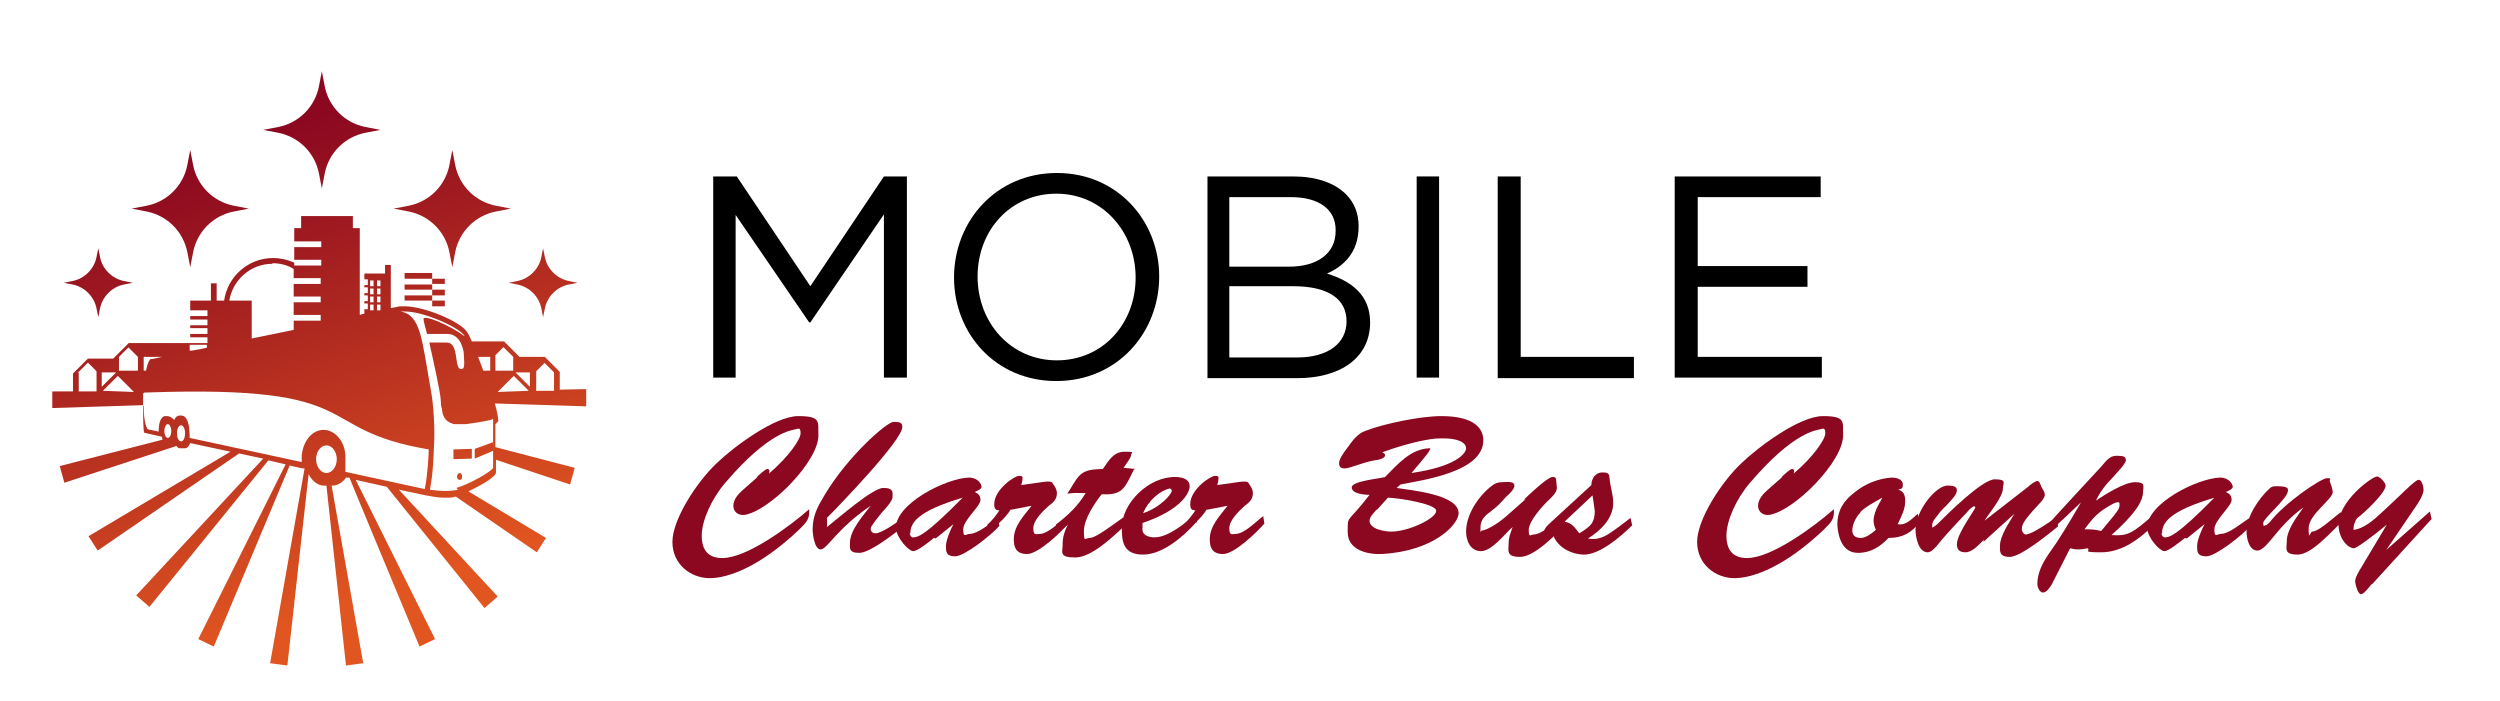<?xml version="1.0" encoding="UTF-8"?>
<svg id="Capa_1" xmlns="http://www.w3.org/2000/svg" xmlns:xlink="http://www.w3.org/1999/xlink" version="1.1" viewBox="0 0 435 122">
  <!-- Generator: Adobe Illustrator 29.0.0, SVG Export Plug-In . SVG Version: 2.1.0 Build 186)  -->
  <defs>
    <style>
      .st0 {
        fill: #8b0820;
      }

      .st1 {
        fill: url(#Degradado_sin_nombre_2810);
      }

      .st2 {
        fill: url(#Degradado_sin_nombre_288);
      }

      .st3 {
        fill: url(#Degradado_sin_nombre_285);
      }

      .st4 {
        fill: url(#Degradado_sin_nombre_284);
      }

      .st5 {
        fill: url(#Degradado_sin_nombre_281);
      }

      .st6 {
        fill: url(#Degradado_sin_nombre_286);
      }

      .st7 {
        fill: url(#Degradado_sin_nombre_287);
      }

      .st8 {
        fill: url(#Degradado_sin_nombre_289);
      }

      .st9 {
        fill: url(#Degradado_sin_nombre_282);
      }

      .st10 {
        fill: url(#Degradado_sin_nombre_283);
      }

      .st11 {
        fill: url(#Degradado_sin_nombre_28);
      }
    </style>
    <linearGradient id="Degradado_sin_nombre_28" data-name="Degradado sin nombre 28" x1="12.2" y1="34.8" x2="38.5" y2="112.7" gradientUnits="userSpaceOnUse">
      <stop offset="0" stop-color="#8b0820"/>
      <stop offset="1" stop-color="#e05520"/>
    </linearGradient>
    <linearGradient id="Degradado_sin_nombre_281" data-name="Degradado sin nombre 28" x1="30.5" y1="28.6" x2="56.7" y2="106.5" xlink:href="#Degradado_sin_nombre_28"/>
    <linearGradient id="Degradado_sin_nombre_282" data-name="Degradado sin nombre 28" x1="55.3" y1="20.3" x2="81.5" y2="98.2" xlink:href="#Degradado_sin_nombre_28"/>
    <linearGradient id="Degradado_sin_nombre_283" data-name="Degradado sin nombre 28" x1="71.5" y1="14.8" x2="97.7" y2="92.7" xlink:href="#Degradado_sin_nombre_28"/>
    <linearGradient id="Degradado_sin_nombre_284" data-name="Degradado sin nombre 28" x1="81.7" y1="11.4" x2="108" y2="89.2" xlink:href="#Degradado_sin_nombre_28"/>
    <linearGradient id="Degradado_sin_nombre_285" data-name="Degradado sin nombre 28" x1="63.7" y1="17.5" x2="89.9" y2="95.3" xlink:href="#Degradado_sin_nombre_28"/>
    <linearGradient id="Degradado_sin_nombre_286" data-name="Degradado sin nombre 28" x1="60.1" y1="18.7" x2="86.4" y2="96.5" xlink:href="#Degradado_sin_nombre_28"/>
    <linearGradient id="Degradado_sin_nombre_287" data-name="Degradado sin nombre 28" x1="58.6" y1="19.2" x2="84.8" y2="97" xlink:href="#Degradado_sin_nombre_28"/>
    <linearGradient id="Degradado_sin_nombre_288" data-name="Degradado sin nombre 28" x1="39.7" y1="25.5" x2="66" y2="103.4" xlink:href="#Degradado_sin_nombre_28"/>
    <linearGradient id="Degradado_sin_nombre_289" data-name="Degradado sin nombre 28" x1="62.6" y1="17.8" x2="88.8" y2="95.7" xlink:href="#Degradado_sin_nombre_28"/>
    <linearGradient id="Degradado_sin_nombre_2810" data-name="Degradado sin nombre 28" x1="63.5" y1="17.5" x2="89.7" y2="95.4" xlink:href="#Degradado_sin_nombre_28"/>
  </defs>
  <g>
    <path d="M124.2,30.7h4l12.8,19.1,12.8-19.1h4v35h-4v-28.4l-12.8,18.8h-.2l-12.8-18.7v28.3h-3.9V30.7Z"/>
    <path d="M166,48.3h0c0-9.8,7.3-18.2,17.9-18.2s17.8,8.4,17.8,18h0c0,9.8-7.3,18.2-17.9,18.2s-17.8-8.3-17.8-18ZM197.6,48.3h0c0-8-5.8-14.6-13.8-14.6s-13.7,6.4-13.7,14.4h0c0,8.1,5.8,14.6,13.8,14.6s13.7-6.4,13.7-14.4Z"/>
    <path d="M210.1,30.7h14.9c4,0,7.2,1.1,9.2,3.1,1.5,1.5,2.2,3.4,2.2,5.6h0c0,4.7-2.8,7-5.5,8.2,4.2,1.3,7.5,3.7,7.5,8.5h0c0,6.1-5.1,9.7-12.7,9.7h-15.6V30.7ZM232.4,40c0-3.5-2.8-5.7-7.8-5.7h-10.7v12.1h10.4c4.8,0,8.1-2.2,8.1-6.2h0ZM225,49.8h-11.1v12.4h11.8c5.3,0,8.6-2.4,8.6-6.3h0c0-3.9-3.2-6.1-9.3-6.1Z"/>
    <path d="M246.5,30.7h3.9v35h-3.9V30.7Z"/>
    <path d="M260.7,30.7h3.9v31.4h19.7v3.7h-23.7V30.7Z"/>
    <path d="M291.5,30.7h25.3v3.6h-21.4v12h19.1v3.6h-19.1v12.2h21.6v3.6h-25.6V30.7Z"/>
  </g>
  <g>
    <path class="st0" d="M131.8,82.9c.2-.2,1.4-1.3,1.7-1.3s.5.2.3.8h0c3.3-2.8,5.5-5.9,5.5-7s-.4-.8-.9-.7c-.6.2-4.5.3-12.2,9.3-2.4,2.8-4.1,6.6-4.1,9.2s1.2,3.9,3.6,3.9c4.3,0,11.8-5.6,15.1-8.5.1,1.7-.4,2.2-1.7,3.5-6.7,6.4-12.3,8.5-15.6,8.5s-6.5-2.4-6.5-6.3,4.2-10.4,7.7-13.7c2.9-2.8,10.1-8.2,14.2-8.2s3.4,1.1,3.5,3.2c.2,4.6-8.6,13.4-12.9,14-1,.1-1.9-.5-1.9-1.6s.9-2.1,1.6-2.7l2.5-2.2Z"/>
    <path class="st0" d="M143.9,91.7c1.7-1.3,7.9-6.8,9.8-6.8s1.6.9,1.6,1.6-1.4,2.2-1.8,2.6c-2.1,2.6-2,2.7-2,3s.3.7.8.7c1.1,0,3.6-1.8,4.6-2.5l.2,1.4c-1.6,1.2-5.7,4.5-7.6,4.5s-1.6-.9-1.6-1.8c0-2.2,2.4-4.8,3.6-6.4h0c-5.8,3.9-7.6,7.6-8.7,7.6s-1.4-2.7-1.4-3.5c0-2.4.9-4,2.1-6,4-6.7,10.8-12.7,12-12.7s1.5.2,1.5.9c0,2.3-10.9,13.6-13.1,15.8v1.3Z"/>
    <path class="st0" d="M162.5,93.6c-.6.5-2.8,2.3-3.6,2.3s-2.9-2.3-3-4c-.1-4.3,8.8-8.7,12.7-8.8,1.6,0,2.2,1.2,2.2,1.6s-.9.8-1.2.9c.6.3,1,.6,1,1.4,0,1.1-3,3.5-3,5.1s.5.8,1.1.8c1.4,0,3.4-1.7,4.9-2.7l.3,1.3c-1.5,1.7-6.1,5.3-7.7,5.3s-1.6-.8-1.6-1.8.8-2.9,1.3-3.8h0c0,0-3.1,2.5-3.1,2.5ZM158.3,92.8c0,.2.2.8.7.7.7-.1,1.7,0,8.5-6.9h0c-8.1,2.4-9.1,4.5-9.1,6.2Z"/>
    <path class="st0" d="M175.9,88.6c-1.2,1.9-2.6,2.8-4.1,4.2v-1.5c.8-.7,1.5-1.6,2.1-2.5-.7,0-.9-.3-.9-1.1,0-2.5,3.5-4.9,4.3-4.9s.6.3.6.6-.1.6-.2,1c3.2-.4,5.1-.9,5.4-.4.5.7.8,1.2.8,1.8,0,1.1-.6,1.6-1.4,2.2-1,.9-2.7,2.5-2.7,3.9s.5,1,1.1,1c1.5,0,3.6-2.2,4.8-3.1l.2,1.3c-1.3,1.5-5.2,5.3-7.2,5.3s-2.3-1.3-2.3-2.6c0-2.3,1.8-4.1,3.1-5.8h0c0,0-3.6.7-3.6.7Z"/>
    <path class="st0" d="M197.3,81.7c-1.6,3.2-1.9,4.5-5.6,4.3-1.2,1.5-3.1,4.3-3.1,6.4s.2,1.2,1,1.2,2.3-1,5.9-3.6l.2,1.5c-2,1.8-5.7,5.5-8.6,5.5s-2.2-.9-2.2-2.3.4-2.4.9-3.4h0c0,0-1.7,1.3-1.7,1.3l-.4-1.3c2.1-1.6,3.9-3.3,5.2-5.5-2.1,0-1.4-.1-3.2.1l.4-.6c1.8-3,2.1-3.6,5.8-3.7,1-1.4,1.8-3,3.8-3s1.1.1,1.1.6-1,1.7-1.3,2.2l2.1.2Z"/>
    <path class="st0" d="M208.1,90.9c-2.1,2.4-5.8,5.6-9.2,5.6s-3.7-2.2-3.7-4.5c-.1-4.5,4.8-9.1,9.3-9,1.1,0,2.5.3,2.5,1.6s-1.7,4.2-8.2,6.4v.8c-.2,1.3,1,1.7,2.1,1.7,2.4,0,5.3-2.5,7.1-3.9l.3,1.3ZM203.9,85.4c0-.2-.2-.4-.4-.4-1.7.4-3.7,2.1-4.6,4.3,3-1,5.1-3.4,5-4Z"/>
    <path class="st0" d="M210,88.6c-1.2,1.9-2.6,2.8-4.1,4.2v-1.5c.8-.7,1.5-1.6,2.1-2.5-.7,0-.9-.3-.9-1.1,0-2.5,3.5-4.9,4.3-4.9s.6.3.6.6-.1.6-.2,1c3.2-.4,5.1-.9,5.4-.4.5.7.8,1.2.8,1.8,0,1.1-.6,1.6-1.4,2.2-1,.9-2.7,2.5-2.7,3.9s.5,1,1.1,1c1.5,0,3.6-2.2,4.8-3.1l.2,1.3c-1.3,1.5-5.2,5.3-7.2,5.3s-2.3-1.3-2.3-2.6c0-2.3,1.8-4.1,3.1-5.8h0c0,0-3.6.7-3.6.7Z"/>
    <path class="st0" d="M253.8,89.3c0,1.9-4.2,6.6-13.4,7.1-2.5.1-5.9-.7-5.9-3.8s-.2-1.3,3.8-6.5c-1,0-3.1-.2-3.1-1.3s4.8-1.5,5.8-1.8c2.2-2.2,4.5-5,7.9-5-.2.6-.5,1-3.3,4.3,7.7-1.1,9.5-3.4,9.5-4.3,0-.8-1-1.9-5-1.7-.8,0-4.4.5-9.6,2.4.2.1.5.2.5.5,0,.5-.8.7-1.2.8-2.1.3-2.8.7-4.8,1.3-.3.1-.7.2-1.1.2-.6,0-.9-.3-.9-.9s.5-1.5,1.6-2.9c.7-1,1.7-2.3,2.9-2.7,3.3-1.3,9.7-2.6,13.3-2.6,5.9,0,7.3,2.3,7.3,4.2,0,5.5-10.4,6.9-14.4,7.7l-.7.6c2.4.4,10.8,1.1,10.8,4.4ZM239.5,88.7c-.4.5-1.2,1.2-1.2,1.9,0,1.5,2.7,1.9,3.8,1.9,3,0,7.8-2.3,7.8-3.6s-7-2.3-8.4-2.3l-1.9,2.1Z"/>
    <path class="st0" d="M265.2,86.9c.7-.7,4.1-3.9,4.9-3.9s.6.1.8,1.9c0,.8-.9,1.6-1.4,2.1-1.1,1-3.5,3.7-3.5,5.2s.3.8.9.8c1.3,0,4.2-2.4,5.3-3.2l.2,1.5c-1.7,1.7-5.4,5.6-7.9,5.6s-2-1.1-2-2.3.4-2,.7-2.9h0c-1.3,1.1-3.6,4.2-5.5,4.2s-2.6-1.9-2.6-3.4c0-3.3,2.6-6.7,4.8-8.2.5-.3.9-.4,1.5-.4s2.2-.3,2.1.7c0,.5-1,1.5-1.4,1.8-1.1,1.2-1.3,1.5-2.6,2.5-1.1.8-1.9,1.5-1.9,2.9s0,.5.3.5c.6,0,2.5-1,4.1-2.4l3.4-3Z"/>
    <path class="st0" d="M283.7,90.1l.3,1.3c-2.1,2.1-5.8,5.2-8.5,5.1-2.3-.1-4.8-1.4-5.4-3.9-.2.2-.4.4-.8.4s-.6-.3-.6-.6c0-.4.5-.9.8-1.2l7.4-6.8c0-1.1.7-2.2,1.9-2.2s1.2.3,1.3,1.3c.1,1.3.6,2.5.6,4,0,2.8-2.3,4.9-4.4,6.2,2.2.4,3.5-.7,5.2-1.9l2.1-1.6ZM272.1,90.8c1.3,0,2,1.1,2.7,2,2.1-1.3,2.6-1.8,2.7-3.8-.1-.7-.2-1.6-.4-2.8l-4.9,4.6Z"/>
    <path class="st0" d="M310.1,82.9c.2-.2,1.4-1.3,1.7-1.3s.5.2.3.8h0c3.3-2.8,5.5-5.9,5.5-7s-.4-.8-.9-.7c-.6.2-4.5.3-12.2,9.3-2.4,2.8-4.1,6.6-4.1,9.2s1.2,3.9,3.6,3.9c4.3,0,11.8-5.6,15.1-8.5.1,1.7-.4,2.2-1.7,3.5-6.7,6.4-12.3,8.5-15.6,8.5s-6.5-2.4-6.5-6.3,4.2-10.4,7.7-13.7c2.9-2.8,10.1-8.2,14.2-8.2s3.4,1.1,3.5,3.2c.2,4.6-8.6,13.4-12.9,14-1,.1-1.9-.5-1.9-1.6s.9-2.1,1.6-2.7l2.5-2.2Z"/>
    <path class="st0" d="M334.1,90.8c-1.5,1.9-3,2.8-5.5,2.8-1.4,1.5-3.1,2.6-5.3,2.6s-3.4-1.8-3.6-4.9c0-2.6,1.2-4.3,3.1-5.7,1.8-1.5,4.3-2.4,6.4-2.5.8,0,1.9.3,1.9,1.2s-.4.7-.8.9c1,.3,1.2,1,1.2,2,0,1.5-.7,2.7-1.3,4,1.5.3,2.5-1,3.5-1.8l.3,1.4ZM323.7,89.2c-.8.8-1.4,2.1-1.4,3.1s.7,1.3,1.5,1.3,1.8-.7,2.6-1.4c-.2-.5-.4-1-.4-1.6,0-1.8,1.6-3.9,1.5-4-1.2.7-2.8,1.5-3.8,2.5Z"/>
    <path class="st0" d="M345.2,93.9c-.8.8-2,2.2-3.2,2.2s-1.5-.6-1.5-1.4c0-1,.8-2.6,3-6,0,0,.2-.3.2-.4s-.1-.2-.2-.2c-.3,0-1.1.8-1.3,1.1-1.8,1.9-3.7,3.9-5.3,5.9-.4.4-.9,1-1.5,1-1.6,0-2.1-2.7-2.1-3.9,0-3.4,3.7-7.9,5.7-7.7.5,0,1.5,0,1.5.8s-1,1.7-1.4,2.2c-.6.7-1.4,1.3-1.9,2.1-.4.5-1,1.1-1,1.8s.1.3.2.3.6-.4.7-.5c1.7-1.7,7.8-7.8,10-7.8s1.4.7,1.4,1.6c0,1.5-2.4,4.3-3.2,5.6h0c0,0,7.6-5.9,7.6-5.9.3-.3,1.2-1,1.6-1s.6.8.7,1c.2.4.6.9.6,1.4s-.7,1.3-1.1,1.7c-2.7,2.9-2.9,3.5-2.9,4.3,0,.4.4,1,.8.9.7-.2,1.1-.2,5.3-3l.2,1.6c-1.6,1.3-6.5,5.3-8.4,5.3s-1.7-1-1.7-2c0-1.7,1.7-4.1,2.5-5.5h0c0,0-5.4,4.9-5.4,4.9Z"/>
    <path class="st0" d="M357,101.7c-.3.5-.9,1.4-1.5,1.4s-1-.9-1-1.5c0-1.7.7-3.4,2.1-5.4,1.6-2.2,3.3-5,5.5-8.8h0c0,0-5.4,5.1-5.4,5.1v-1.6c-.1,0,8.9-9.7,8.9-9.7.8-.9,1.4-1.9,2.7-1.9s1.6.2,1.6.8-1.8,2.4-2.3,3c-1.2,1.2-2.2,2.5-2.9,4h0c1.5-1,4.9-3.2,6.8-3.2s1.4.7,1.4,1.6c0,1.9-1.7,4.2-5.5,7.6,2.9.2,3.6-.3,7.3-3.5l.2,1.6c-2.5,2.5-5.6,4.9-9.3,4.9s-1.6-.3-2.4-.7c-.5.1-1,.2-1.6.2s-.9-.1-1.4-.2l-3.2,6.3ZM367.9,89.6c.4-.5.9-1.1.9-1.7s-.1-.5-.4-.5c-.5,0-2.2,1.1-2.6,1.4-1.3.9-2.2,2.1-3.1,3.3,1,0,1.9,0,2.9.3l2.4-2.9Z"/>
    <path class="st0" d="M380.2,93.6c-.7.5-2.8,2.3-3.6,2.3s-2.9-2.3-3-4c-.1-4.3,8.8-8.7,12.7-8.8,1.6,0,2.2,1.2,2.2,1.6s-.9.8-1.2.9c.6.3,1,.6,1,1.4,0,1.1-3,3.5-3,5.1s.5.8,1.1.8c1.4,0,3.4-1.7,4.9-2.7l.3,1.3c-1.5,1.7-6.1,5.3-7.7,5.3s-1.6-.8-1.6-1.8.8-2.9,1.3-3.8h0c0,0-3.1,2.5-3.1,2.5ZM376.1,92.8c0,.2.2.8.7.7.7-.1,1.7,0,8.5-6.9h0c-8.1,2.4-9.1,4.5-9.1,6.2Z"/>
    <path class="st0" d="M407.3,89.2l.3,1.5c-1.8,1.6-5.3,5.8-7.8,5.8s-1.9-1.1-1.9-2.3c0-2.1,1.8-4.3,2.9-5.9h0c-2,1.4-3.7,3.2-5.3,5.2-.5.6-1.8,2.3-2.7,2.3-1.5,0-1.9-2.2-1.9-3.3-.1-2.4,2.1-5.8,4-7.5.4-.4.8-.4,1.3-.4,2.1,0,1.9.5,1.9.8,0,1.3-4.3,4.8-4.3,5.6s.2.4.4.4.5-.3.7-.5c2.7-3.5,9-7.7,10-7.7s.3.2.5.6c.2.5.4,1.1.5,1.8,0,1.3-4.2,3.9-4.2,6.3s.3.6.6.6c.8,0,2.3-1.2,2.9-1.7l2.1-1.7Z"/>
    <path class="st0" d="M412.6,101.7c-.3.4-1.3,1.7-1.8,1.7s-1-1.7-1-2.3.6-1.6.9-2.1l4.6-7.7h0c-2.8,2.3-5.3,4.1-5.7,4.1-1,0-2.6-1.5-2.7-4-.1-4.1,5.7-8.4,6.7-8.5.5,0,1.5,1.1,1.5,1.6,0,1.3-3.9,4.9-5,5.7-.4.6-.6,1.3-.6,2,1.8-.2,3.5-1.7,4.9-3,3.5-3.2,5.7-5.6,6.4-5.7.6-.1.9,1.2.9,1.7,0,.9-.9,2.3-1.4,3l-5.1,7.5h0c0,0,7.6-6.7,7.6-6.7l.3,1.3-10.3,11.3Z"/>
  </g>
  <g>
    <path class="st11" d="M16.8,53.7l.3,1.5.3-1.5c.4-2.1,2.1-3.8,4.2-4.2l1.5-.3-1.5-.3c-2.1-.4-3.8-2.1-4.2-4.2l-.3-1.5-.3,1.5c-.4,2.1-2.1,3.8-4.2,4.2l-1.5.3,1.5.3c2.1.4,3.8,2.1,4.2,4.2Z"/>
    <path class="st5" d="M32.6,43.9l.5,2.6.5-2.6c.7-3.6,3.5-6.4,7.1-7.1l2.6-.5-2.6-.5c-3.6-.7-6.4-3.5-7.1-7.1l-.5-2.6-.5,2.6c-.7,3.6-3.5,6.4-7.1,7.1l-2.6.5,2.6.5c3.6.7,6.4,3.5,7.1,7.1Z"/>
    <path class="st9" d="M55.5,30.2l.5,2.6.5-2.6c.7-3.6,3.5-6.4,7.1-7.1l2.6-.5-2.6-.5c-3.6-.7-6.4-3.5-7.1-7.1l-.5-2.6-.5,2.6c-.7,3.6-3.5,6.4-7.1,7.1l-2.6.5,2.6.5c3.6.7,6.4,3.5,7.1,7.1Z"/>
    <path class="st10" d="M78.2,43.9l.5,2.6.5-2.6c.7-3.6,3.5-6.4,7.1-7.1l2.6-.5-2.6-.5c-3.6-.7-6.4-3.5-7.1-7.1l-.5-2.6-.5,2.6c-.7,3.6-3.5,6.4-7.1,7.1l-2.6.5,2.6.5c3.6.7,6.4,3.5,7.1,7.1Z"/>
    <path class="st4" d="M90,49.5c2.1.4,3.8,2.1,4.2,4.2l.3,1.5.3-1.5c.4-2.1,2.1-3.8,4.2-4.2l1.5-.3-1.5-.3c-2.1-.4-3.8-2.1-4.2-4.2l-.3-1.5-.3,1.5c-.4,2.1-2.1,3.8-4.2,4.2l-1.5.3,1.5.3Z"/>
    <polygon class="st3" points="82.6 79.8 85.9 78.4 85.9 76.9 82.6 78.1 82.6 79.8"/>
    <polygon class="st6" points="78.9 79.9 82.1 79.8 82.1 78.1 78.9 78.2 78.9 79.9"/>
    <path class="st7" d="M80,82.3c-.2,0-.5.3-.5.6s.2.6.5.6.4-.2.4-.6-.2-.6-.4-.6Z"/>
    <path class="st2" d="M86.7,73.3c0-.6-.2-1.7-.6-3.1l15.9.5v-3s-4.6.1-4.6.1v-3.1h0l-2.6-2.6h-4.4l-2.7-2.7h-5.6c-.3-.7-.6-1.3-.8-1.6-1.2-1.9-7.6-4.5-10.8-4.5s-.7,0-.9,0c-.3,0-.8.2-1.6.3v-3.7h0v-3.8h-1v1.5h-3.6v1h.6v1h-.6v.4h.6v1h-.6v.4h.6v1h-.6v.4h.6v1h-.6v.8c-.3,0-.5.1-.8.2v-15.1h-1.2v-2.1h-9v2.1h-1.2v2.3h4.7v1h-4.7v2.2h4.7v1h-4.7v-.5c-1.1-.5-2.4-.8-3.7-.8-4.3,0-7.9,3.2-8.5,7.4h-1.3v-3h-1v3h-3.6v1.7h3v1h-3v.6h3v1h-3v.5h3v1h-3v.6s3,0,3,0v1h-3s-10.7,0-10.7,0l-2.7,2.7h-4.4l-2.6,2.6h0v3.1h-3.6c0-.1,0,2.9,0,2.9l15.8-.5v-2h0s.2-.2.2-.2h.4s0,0,0,0c39.2-1.4,28.3,6.4,49.1,9.9,0,.9-.2,4.6-.7,6.9l-13.8-3v-2.8c-.1-2.5-1.8-4.5-3.8-4.5s-3.6,2-3.8,4.5v1.1s-19.5-4.2-19.5-4.2c0-.8,0-2.7-.7-3.5-.2-.3-.5-.4-.9-.4s-.8.1-1.1.8c0-.1-.2-.2-.3-.3-.3-.3-.6-.4-1.1-.4s-.5.1-.7.3c-.5.5-.6,1.7-.6,2.4l-1.9-.4c-.5-.7-.7-2.4-.7-4.1,0,0,0,0,0,0h-.1c0,.1,0,.3,0,.4,0,.4,0,4.1.2,4.3h0c0,0,3.1.7,3.1.7,0,.2,0,.4.1.5l-17.9,4.6.8,2.9,19.5-6.4c.2.3.4.4.6.4h.9c.4,0,.7-.4.9-.9l7,1.5-24.7,14.7,1.6,2.5,24.6-16.9,4.2.9-22.1,23.8,2.3,2,20.7-25.5,3,.7-15.2,30.4,2.7,1.3,13.2-31.5,2.2.5s0,0,0,0c0,0,0,0,0,0h0s0,0,0,0c0,0,.2,0,.4,0l-6,33.9,3,.4,3.7-33.3c.6,1.2,1.6,2,2.7,2h.4l3.4,31.3,3-.4-5.5-30.9h.1c.9,0,1.8-.5,2.4-1.4h.6c0,.1,12.2,29.4,12.2,29.4l2.7-1.3-13.8-27.7,5.4,1.2,17,21.1,2.3-2-17.2-18.6,4.7,1c1.1.2,2.2.4,3.2.4s1.4,0,2-.2l14.1,9.7,1.6-2.5-13.5-8.1c2.1-1,4.8-2.5,4.8-3.3v-2.2l12.9,4.3.8-2.9-13.8-3.6v-4ZM65.6,48.8h.6v1h-.6v-1ZM65.6,50.2h.6v1h-.6v-1ZM65.6,51.6h.6v1h-.6v-1ZM65.6,53h.6v1h-.6v-1ZM64.4,48.8h.6v1h-.6v-1ZM64.4,50.2h.6v1h-.6v-1ZM64.4,51.6h.6v1h-.6v-1ZM64.4,53h.6v1h-.6v-1ZM30.3,74.6s0,0,0,0h-.1s0,0,0,0h0ZM29.2,73.8c.3,0,.6.5.6,1.2s-.3,1.2-.6,1.2-.6-.5-.6-1.2.3-1.2.6-1.2ZM31.5,76.8c-.4,0-.7-.6-.7-1.4s.3-1.4.7-1.4.7.6.7,1.4-.3,1.4-.7,1.4ZM89.4,65.4l2.6,2.6-5.4.2,2.8-2.8ZM94.7,63.1l1.7,1.7h0v3.2h-3.1c0,.1,0-3.4,0-3.4l1.5-1.5ZM92.2,64.8v2.5l-2.5-2.5h2.5ZM87.6,60.4l1.7,1.7h0v2.4h-3.1v-2.7h0l1.4-1.4ZM85.3,62.1v2.4h-1.2c-.3-.8-.6-1.6-.9-2.4h2.1ZM25,64.5v-2.4h3.2c-1.2.3-1.9.4-2,.4h-.1s0,.1,0,.1c-.3.3-.5,1-.7,1.9h-.3ZM47.4,45.8c1.3,0,2.6.3,3.7,1v1.6h4.7v1h-4.7v2.2h4.7v1h-4.7v2.2h4.7v1h-4.7v1.6c-2.4.5-4.9,1-7.3,1.5v-6.6h-3.9c.6-3.6,3.7-6.4,7.5-6.4ZM36,60.5c-.9.2-1.8.4-2.6.5h-.4v-1h3v.4ZM22.3,60.4l1.7,1.7v2.4h-3.3v-2.4h0l1.7-1.7ZM20.2,64.8l-2.5,2.5v-2.5h2.5ZM13.6,64.8l1.7-1.7,1.5,1.5v3.5h-3.1v-3.2h0ZM17.9,68l2.6-2.6,2.8,2.8-5.4-.2ZM56.8,82.3c-1,0-1.8-1.1-1.8-2.4s.8-2.4,1.8-2.4,1.8,1.1,1.8,2.4-.8,2.4-1.8,2.4ZM79.7,85.2c-1.2.3-3,.3-4.9,0,.6-2.8.7-7.1.7-7.3h0c.2-2.8,0-7.4-.6-10.4-1.5-8.5-1.7-12.7-5.2-13.3,0,0,0,0,0,0,.2,0,.5,0,.8,0,3.2,0,9.3,2.7,10.3,4.2,0,0,0,0,0,.1-2.3-1.8-7.4-4-7.1-2.9,0,.3.3,1.3.6,2.5h3.5c2.4,0,2.9,2.9,2.9,3.5,0,.7.3,2.5-.3,2.6-.6.1-.8-.2-1.1-2.5-.3-1.9-1-2.1-1.7-2.1-.6,0-1.8,0-2.9,0,.8,3.6,1.9,8.5,2,10.1,0,.5,0,.9.2,1.4,0,0,0,0,0,0,0,0,0,0,0,0,0,.2,0,.4.1.6,0,0,0,0,0,.1,0,.2.1.4.2.6,0,0,0,0,0,0,0,.2.2.3.3.5,0,0,0,0,0,0,.1.2.3.3.4.4,0,0,0,0,0,0,.2.1.3.2.5.3,0,0,0,0,0,0,.2,0,.4.2.6.2,0,0,0,0,.1,0,.2,0,.5,0,.8,0,0,0,.1,0,.2,0,.3,0,.6,0,1,0,0,0,0,0,0,0,0,0,0,0,0,0,2.7-.4,4.1-.6,4.7-.9,0,0,0,0,0,.1v8.4c-.2.6-4.2,2.9-6.4,3.5Z"/>
    <polygon class="st8" points="75.2 50.4 75.2 49.5 70.4 49.5 70.4 50.4 75.2 50.4 75.2 51.4 70.4 51.4 70.4 52.3 75.2 52.3 75.2 53.3 77.4 53.3 77.4 52.3 75.2 52.3 75.2 51.4 77.4 51.4 77.4 50.4 75.2 50.4"/>
    <polygon class="st1" points="75.2 48.5 75.2 47.5 70.4 47.5 70.4 48.5 75.2 48.5 75.2 49.4 77.4 49.4 77.4 48.5 75.2 48.5"/>
  </g>
</svg>